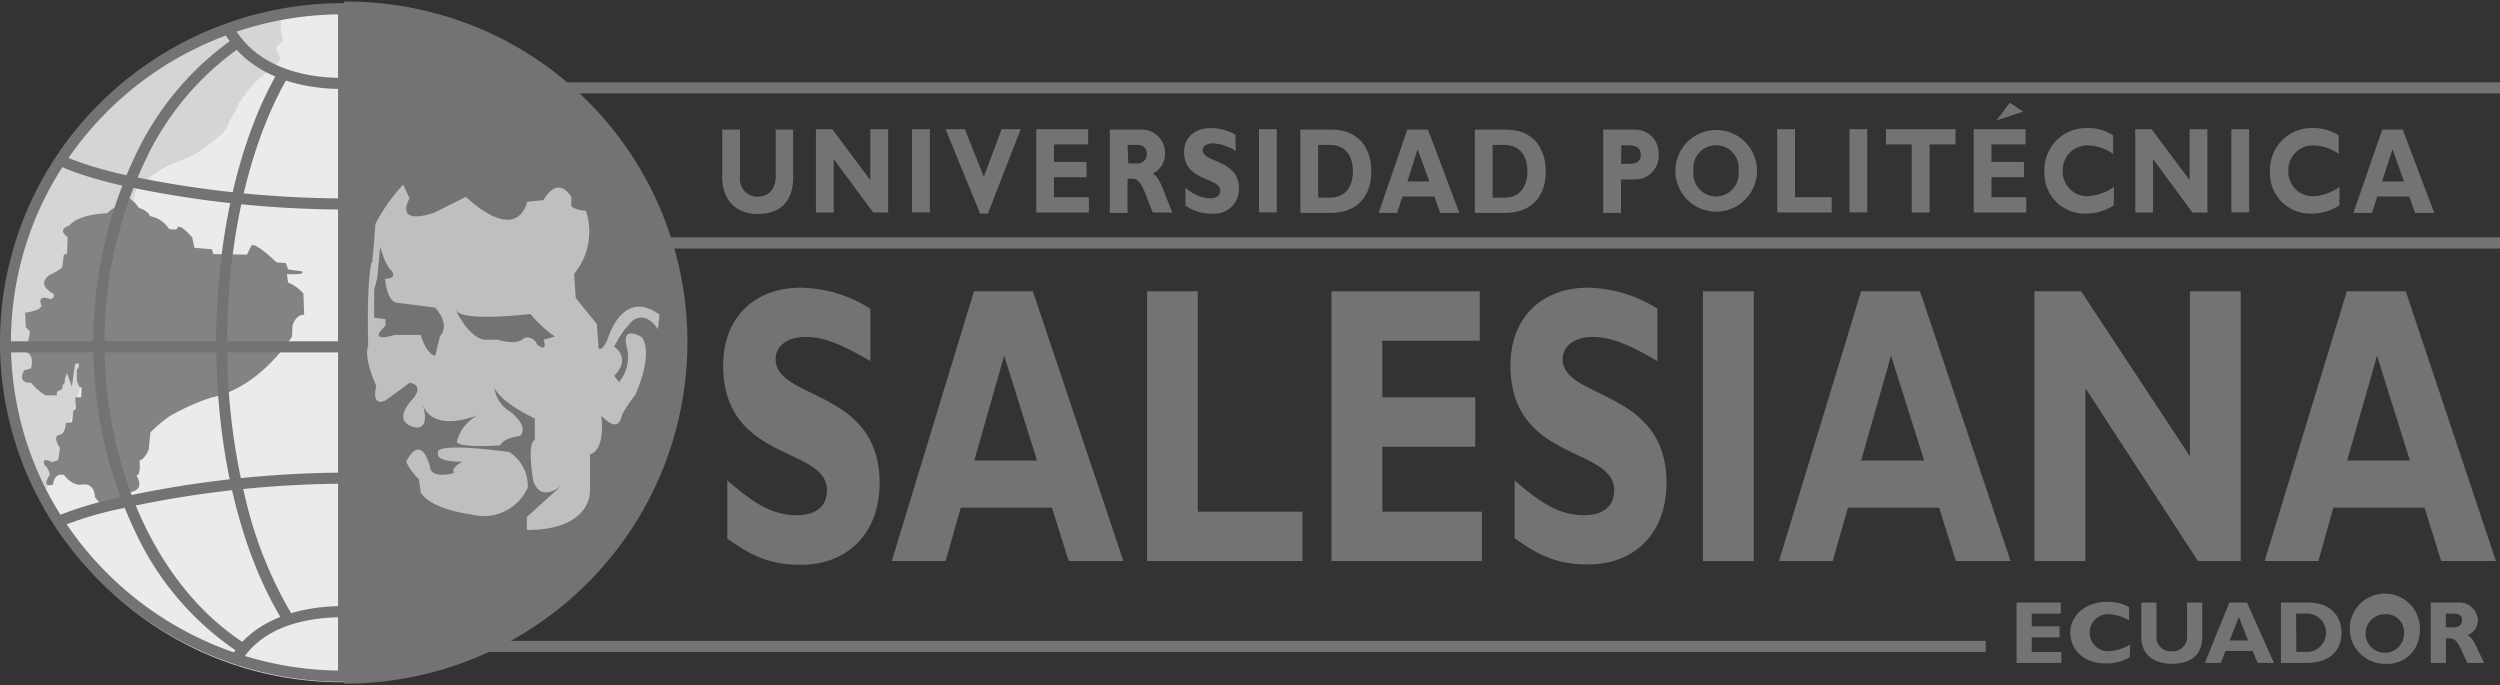 <svg id="Capa_1" data-name="Capa 1" xmlns="http://www.w3.org/2000/svg" viewBox="0 0 270 74"><rect x="0" y="0" width="270" height="74" fill="#333333" stroke="none"/><defs><style>.cls-1{fill:#737373;}.cls-2{fill:#d5d5d5;}.cls-3{fill:#ebebeb;}.cls-4{fill:#838383;}.cls-5{fill:#BFBFBF;}.cls-6{fill:#BFBFBF;}</style></defs><title>logoupscolor</title><rect class="cls-1" x="56.22" y="25.64" width="213.78" height="1.2"/><rect class="cls-1" x="56.22" y="8.89" width="213.78" height="1.2"/><rect class="cls-1" x="34.9" y="69.21" width="179.56" height="1.2"/><path class="cls-1" d="M85.66,14v5.11c0,3-1.74,4-3.85,4S78,21.85,78,19.07V14h1.92v5.17a1.87,1.87,0,0,0,1.91,2.07c1,0,1.95-.62,1.95-2.23V14Z"/><polygon class="cls-1" points="95.92 22.95 94.3 22.95 90.04 17.18 90.04 22.95 88.12 22.95 88.12 13.95 89.88 13.95 93.99 19.45 93.99 13.95 95.92 13.95 95.92 22.95"/><rect class="cls-1" x="98.5" y="13.95" width="1.92" height="8.99"/><polygon class="cls-1" points="106.69 23.07 105.85 23.07 102.12 13.95 104.21 13.95 106.25 19.09 108.18 13.95 110.24 13.95 106.69 23.07"/><polygon class="cls-1" points="117.6 22.95 111.92 22.95 111.92 13.95 117.52 13.95 117.52 15.6 113.83 15.6 113.83 17.49 117.35 17.49 117.35 19.14 113.83 19.14 113.83 21.3 117.6 21.3 117.6 22.95"/><path class="cls-1" d="M119.86,14v9h1.91V19.3h.56c1,0,1.34,1.72,2.17,3.65h2.11c-1.09-2.64-1.32-3.75-2.11-4.21a2.34,2.34,0,0,0,1.32-2.2A2.49,2.49,0,0,0,123.3,14Zm1.91,1.65h1c.72,0,1.09.34,1.09,1a1,1,0,0,1-1,1h-1Z"/><path class="cls-1" d="M133.46,16.29a5.34,5.34,0,0,0-2.44-.81c-.68,0-1.12.3-1.12.74,0,1.36,3.91,1,3.91,4.12a2.68,2.68,0,0,1-3,2.73,4.71,4.71,0,0,1-2.78-.87V20.26a4.15,4.15,0,0,0,2.63,1.16c.74,0,1.13-.31,1.13-.83,0-1.48-3.91-.94-3.91-4.17,0-1.56,1.15-2.59,2.93-2.59a5.65,5.65,0,0,1,2.61.7Z"/><rect class="cls-1" x="135.97" y="13.95" width="1.92" height="8.99"/><path class="cls-1" d="M140.44,14v9h3.19c3.07,0,4.47-1.9,4.47-4.49S146.66,14,143.85,14Zm1.92,1.65h1.24c1.81,0,2.52,1.31,2.52,2.85,0,1.32-.57,2.85-2.5,2.85h-1.26Z"/><path class="cls-1" d="M153.1,16.11,152,19.6h2.37ZM157.61,23h-2.07l-.63-1.78h-3.45L150.89,23h-2l3.1-9h2.23Z"/><path class="cls-1" d="M159.28,14v9h3.18c3.08,0,4.48-1.9,4.48-4.49S165.49,14,162.68,14Zm1.92,1.65h1.23c1.82,0,2.53,1.31,2.53,2.85,0,1.32-.57,2.85-2.5,2.85H161.2Z"/><path class="cls-1" d="M175.07,17.69H176c.88,0,1.2-.37,1.2-1s-.38-1-1.41-1h-.68ZM176.58,14a2.53,2.53,0,0,1,2.55,2.67,2.53,2.53,0,0,1-2.54,2.71h-1.52V23h-1.92V14Z"/><path class="cls-1" d="M189.76,18.45a4.41,4.41,0,1,0-8.82,0,4.41,4.41,0,1,0,8.82,0m-2,0a2.45,2.45,0,1,1-4.86,0,2.45,2.45,0,1,1,4.86,0"/><polygon class="cls-1" points="197.82 22.95 191.94 22.95 191.94 13.95 193.86 13.95 193.86 21.3 197.82 21.3 197.82 22.95"/><rect class="cls-1" x="199.74" y="13.95" width="1.92" height="8.99"/><polygon class="cls-1" points="211.19 15.6 208.4 15.6 208.4 22.95 206.47 22.95 206.47 15.6 203.69 15.6 203.69 13.95 211.19 13.95 211.19 15.6"/><polygon class="cls-1" points="218.84 22.95 213.16 22.95 213.16 13.95 218.76 13.95 218.76 15.6 215.08 15.6 215.08 17.49 218.59 17.49 218.59 19.14 215.08 19.14 215.08 21.3 218.84 21.3 218.84 22.95"/><path class="cls-1" d="M228.28,22.17a5.35,5.35,0,0,1-3,.9,4.35,4.35,0,0,1-4.48-4.59,4.5,4.5,0,0,1,4.63-4.65,4.8,4.8,0,0,1,2.79.8v2a4.85,4.85,0,0,0-2.65-.92,2.64,2.64,0,0,0-2.79,2.72,2.64,2.64,0,0,0,2.74,2.76,5.45,5.45,0,0,0,2.79-1Z"/><polygon class="cls-1" points="238.4 22.95 236.78 22.95 232.53 17.18 232.53 22.95 230.61 22.95 230.61 13.95 232.37 13.95 236.48 19.45 236.48 13.95 238.4 13.95 238.4 22.95"/><rect class="cls-1" x="240.99" y="13.95" width="1.92" height="8.99"/><path class="cls-1" d="M252.65,22.17a5.34,5.34,0,0,1-3,.9,4.35,4.35,0,0,1-4.49-4.59,4.5,4.5,0,0,1,4.63-4.65,4.8,4.8,0,0,1,2.79.8v2a4.85,4.85,0,0,0-2.65-.92,2.64,2.64,0,0,0-2.79,2.72,2.64,2.64,0,0,0,2.74,2.76,5.45,5.45,0,0,0,2.79-1Z"/><path class="cls-1" d="M258.39,16.11l-1.13,3.49h2.38ZM262.9,23h-2.07l-.63-1.78h-3.45L256.17,23h-2l3.11-9h2.22Z"/><path class="cls-1" d="M94,39c-3.19-1.88-5.1-2.61-7-2.61s-3.23.94-3.23,2.4C83.75,43.21,95,42,95,52.14,95,57.73,91.4,61,86.49,61c-3.83,0-5.74-1.33-7.94-2.82V51.88c3.17,2.78,5.11,3.76,7.52,3.76,2.1,0,3.24-1,3.24-2.69,0-4.79-11.21-3-11.21-13.5,0-5.05,3.29-8.38,8.39-8.38A14.45,14.45,0,0,1,94,33.34Z"/><path class="cls-1" d="M111.55,31.46h-6.36L96.31,60.59h5.81l1.65-5.76h9.84l1.81,5.76h5.91ZM112,49.74h-6.78l3.23-11.32Z"/><polygon class="cls-1" points="140.67 60.59 123.88 60.59 123.88 31.46 129.36 31.46 129.36 55.26 140.67 55.26 140.67 60.59"/><polygon class="cls-1" points="160.04 60.59 143.8 60.59 143.8 31.46 159.81 31.46 159.81 36.8 149.29 36.8 149.29 42.91 159.33 42.91 159.33 48.25 149.29 48.25 149.29 55.26 160.04 55.26 160.04 60.59"/><path class="cls-1" d="M179,39c-3.2-1.88-5.1-2.61-7-2.61s-3.23.94-3.23,2.4c0,4.4,11.21,3.16,11.21,13.33,0,5.59-3.55,8.84-8.46,8.84-3.84,0-5.75-1.33-7.94-2.82V51.88c3.16,2.78,5.1,3.76,7.52,3.76,2.1,0,3.23-1,3.23-2.69,0-4.79-11.2-3-11.2-13.5,0-5.05,3.29-8.38,8.39-8.38A14.51,14.51,0,0,1,179,33.34Z"/><rect class="cls-1" x="183.92" y="31.46" width="5.49" height="29.14"/><path class="cls-1" d="M207.36,31.46H201l-8.87,29.13h5.8l1.65-5.76h9.85l1.8,5.76h5.91Zm.45,18.28H201l3.23-11.32Z"/><polygon class="cls-1" points="242 60.59 237.38 60.59 225.22 41.92 225.22 60.59 219.72 60.59 219.72 31.46 224.76 31.46 236.51 49.27 236.51 31.46 242 31.46 242 60.59"/><path class="cls-1" d="M259.82,31.46h-6.36l-8.88,29.13h5.81L252,54.83h9.85l1.8,5.76h5.91Zm.45,18.28h-6.78l3.23-11.32Z"/><path class="cls-2" d="M73.38,36.89A36.51,36.51,0,1,1,36.88.66a36.37,36.37,0,0,1,36.5,36.23"/><path class="cls-3" d="M50.8,3.43C39.46-1,30.59,1.28,30.59,1.28a4.3,4.3,0,0,0-.13,2.53c.4,1.19-1.18.79-.39,2s-1.58,1.58-3.56,4.34,0,0-1.19,2-.39,1.57-2.37,3.15a11.88,11.88,0,0,1-4.35,2.37,13.51,13.51,0,0,0-3.87,2.74L6.18,50.57,4.5,53.78s9.27,19.45,32.37,19.35a36,36,0,0,0,15.37-3.37L50.9,8.44Z"/><path class="cls-4" d="M4.47,33s-.6-1.28,1-.68c0,0,.74-.31.11-.71,0,0-1.72-.91-.17-1.94a6.42,6.42,0,0,0,1.31-.79l.17-1.37.35-.11.06-1.82s-1.26-.74.23-1.25c0,0,.68-1.14,4.06-1.31,0,0,.81-.85,1.38-.68,0,0,.63-.86,1-.91a3,3,0,0,1,1,1s1.09.34,1.2.9a3.14,3.14,0,0,1,2.07,1.37s.86.23.91-.06c0,0,.06-.74,1.61,1L21,26.76l1.88.16.17.52,3.62.06.45-.91s.06-.8,2.75,1.75l1,.07.24.68,1.54.23s.46.39-1.66.28l.12.91a4.22,4.22,0,0,1,1.66,1.2L32.85,34s-.8-.16-1.26,1.15l-.05,1.19s-3.39,5.52-8.71,6.59A23.4,23.4,0,0,0,18.24,45a16.1,16.1,0,0,0-2,1.7l-.17,1.82s-.4,1.09-1,1.2c0,0,.18,1.59-.34,1.64,0,0,1.15,1.65-.92,1.82a2,2,0,0,0-.85,1.2s-1.09,1.47-2.7-.68c0,0,0-1.54-1.32-1.37,0,0-1,.29-2-1,0,0-1-.46-1.21,1,0,0-1.38.52-.34-1.08,0,0-.18-.8-.58-1,0,0-.46-1,.81-.34l.68-.23.17-1.31s-.91-1.3,0-1.42c0,0,.57-.06.63-1.25l.69-.11.12-1.2.28-.28-.06-1.2.63,0,.06-1-.28-.18-.23-.57L8.28,40l.23-.39v-.4l-.4.11-.35,2.44-.54-1.49L7,41v.34l-.23.23-.06.45-.57.28v.4H4.9a6.64,6.64,0,0,1-1.55-1.36S1.81,41.48,2.6,40l.75-.22s.4-1.37-.45-1.71c0,0-.46-1.25.11-1l.23-1.25-.46-.52-.06-1.53s1.55-.17,1.75-.71"/><path class="cls-1" d="M37.18.77a36.23,36.23,0,1,1,0,72.46"/><path class="cls-1" d="M37.18,1.37A35.87,35.87,0,0,1,70.26,23.13a35.52,35.52,0,0,1,0,27.74A35.9,35.9,0,0,1,37.18,72.63v1.2A37,37,0,0,0,63.42,63a36.78,36.78,0,0,0-11.79-60A37.17,37.17,0,0,0,37.18.17Z"/><path class="cls-5" d="M40.19,28.37l.17-1.8.19-2.4a19.18,19.18,0,0,1,3-4.24l.68,1.51S42.46,24.38,46.82,23l3.5-1.74s5.24,5.2,6.63.52l1.75-.17s1.4-2.78,3-.35v1s.18.35,1.58.52A7.13,7.13,0,0,1,62,29.58l.18,2.6L64.46,35l.18,2.59s.35.53,1-1c0,0,1.57-5.55,5.59-2.61l-.18,1.57s-1.22-2.09-2.79-.87a10.38,10.38,0,0,0-1.93,2.77s1.93,1.21,0,3.13l.53.68a4.24,4.24,0,0,0,.87-3.64s-.87-2.59,1.58-1.21c0,0,1.39,1.39-.7,6.25a14.29,14.29,0,0,0-1.4,2.07c-.18.53-.35,2.08-2.27.18,0,0,.52,3.64-1.22,4.16v4s.17,4.17-6.82,4.17v-1.4l4-3.64s-2.44,2.43-3.32-.34c0,0-.7-4,.18-4.34V45.19s-3.49-1.56-4.37-3.3a3.61,3.61,0,0,0,1.75,2.6s2.09,1.56,1,2.6c0,0-1.75.17-2.1,1,0,0-4.19.35-4.71-.35a4.43,4.43,0,0,1,2.79-3.12s-5.07,2.43-6.46-.86c0,0,.87,2.42-.7,2.42,0,0-2.79-.34-.52-2.94,0,0,1.57-1.56-.18-1.91l-2.62,1.91s-1.57.86-1-1.56c0,0-1.4-2.95-.87-4.34,0,0-.22-6.4.35-9"/><path class="cls-6" d="M46.48,50.56s-.88-4-2.62-.69a6.93,6.93,0,0,0,1.39,1.9l.18,1.39s.7,1.73,5.59,2.42A5.16,5.16,0,0,0,57,52.64,4.32,4.32,0,0,0,55,48.82s-8.38-1.21-7.68.18c0,0-.35.87,2.62.87,0,0-1.39.69-.87,1.21,0,0-2.27.69-2.62-.52"/><path class="cls-1" d="M41.06,26.63s.53,2.08,1.23,2.6c0,0,.69.87-.7.87,0,0,.17,2.61,1.39,2.61l4,.51s1.75,1.74.53,3.12L47,38.42s-.87,0-1.57-2.25H42.64s-3.15,1-1-1v-.69l-1.23-.18V31.32l.35-1.39Z"/><path class="cls-1" d="M49.27,33.57s1.39,3,3.14,3.12h1.4s1.92.69,2.79-.17a1.08,1.08,0,0,1,1.4.69s1.22,1,.71-.52l1.21-.35a12.48,12.48,0,0,1-2.62-2.43s-7.15.87-8-.34"/><path class="cls-1" d="M12.92,53.73a37.33,37.33,0,0,0-7.17,2.18L6.27,57a37.46,37.46,0,0,1,7-2.11,114,114,0,0,1,24.06-2.65l0-1.2a115.73,115.73,0,0,0-24.38,2.69"/><path class="cls-1" d="M6,17.68c.1.05,1.82,1.11,7,2.32A115.49,115.49,0,0,0,37.3,22.63l0-1.2a114.8,114.8,0,0,1-24-2.58c-5.11-1.18-6.83-2.25-6.85-2.26Z"/><path class="cls-1" d="M24.73,71.36l1.07.55c2.06-4,6.83-5.25,11.22-5.25a15.55,15.55,0,0,1,7.16,1.69c2.06,1.07,2.7,1.38,3.75,3.16l1-.61c-1.17-2-2-2.44-4.24-3.61A16.74,16.74,0,0,0,37,65.46c-4.8,0-10,1.55-12.29,5.9"/><path class="cls-1" d="M44.52,6.53A15.46,15.46,0,0,1,37,8.41c-5.34,0-9.84-1.83-11.9-5.78l-1.07.55c2.26,4.34,7.18,6.43,13,6.43s10.21-2,12.44-6.42l-1.09-.53a7.55,7.55,0,0,1-3.85,3.87"/><path class="cls-1" d="M14.42,17.22a46.48,46.48,0,0,0-4.33,19.9,46.42,46.42,0,0,0,4.5,20.27A31.51,31.51,0,0,0,26.3,70.8l.63-1C17.43,64.05,11.3,51.23,11.3,37.12a45.36,45.36,0,0,1,4.21-19.39A30.88,30.88,0,0,1,26.36,4.82l-.66-1A32.11,32.11,0,0,0,14.42,17.22"/><path class="cls-1" d="M23.35,37c0,12,2.73,23.11,7.48,30.51l1-.64a44.07,44.07,0,0,1-5.3-12.94,70,70,0,0,1-2-16.93c0-11.13,2.43-21.66,6.67-28.86l-1.05-.61C25.84,14.87,23.35,25.61,23.35,37"/><rect class="cls-1" x="0.53" y="36.86" width="37.98" height="1.2"/><path class="cls-1" d="M23.14,69.65a36,36,0,0,1-11.42-7.6A35.51,35.51,0,0,1,4,50.78,35.15,35.15,0,0,1,4,23.19,35.8,35.8,0,0,1,23.14,4.33,35.93,35.93,0,0,1,36.51,1.55V72.42a35.92,35.92,0,0,1-13.37-2.77M37.11.34A37.27,37.27,0,0,0,10.87,11.07,36.58,36.58,0,0,0,2.92,22.72a36.3,36.3,0,0,0,0,28.53,36.47,36.47,0,0,0,8,11.65,36.87,36.87,0,0,0,11.8,7.85,37.25,37.25,0,0,0,14.44,2.88h.61V.34Z"/><polygon class="cls-1" points="222.63 71.6 217.79 71.6 217.79 65.07 222.57 65.07 222.57 66.27 219.43 66.27 219.43 67.64 222.43 67.64 222.43 68.84 219.43 68.84 219.43 70.41 222.63 70.41 222.63 71.6"/><path class="cls-1" d="M230,71a5.1,5.1,0,0,1-2.58.65c-2.56,0-3.83-1.65-3.83-3.33S225.05,65,227.56,65a4.69,4.69,0,0,1,2.38.57V67a4.6,4.6,0,0,0-2.26-.67,2,2,0,1,0,0,4,5.11,5.11,0,0,0,2.38-.72Z"/><path class="cls-1" d="M237.84,65.07v3.71c0,2.16-1.49,2.91-3.29,2.91s-3.29-.89-3.29-2.9V65.07h1.64v3.76a1.49,1.49,0,0,0,1.63,1.5,1.52,1.52,0,0,0,1.67-1.62V65.07Z"/><path class="cls-1" d="M242.67,65.07h-1.9l-2.65,6.53h1.73l.5-1.29h2.94l.54,1.29h1.76Zm.13,4.1h-2l1-2.54Z"/><path class="cls-1" d="M246.34,65.07V71.6h2.72c2.62,0,3.82-1.38,3.82-3.25s-1.24-3.28-3.64-3.28Zm1.64,1.2H249a2.07,2.07,0,1,1,0,4.13H248Z"/><path class="cls-1" d="M261.33,68.34a3.79,3.79,0,1,0-3.75,3.35,3.49,3.49,0,0,0,3.75-3.35m-1.69,0a2.08,2.08,0,1,1-2.06-2,1.92,1.92,0,0,1,2.06,2"/><path class="cls-1" d="M264.16,67.75H265c.46,0,.9-.19.9-.74s-.32-.74-.93-.74h-.83Zm1.3-2.68A2,2,0,0,1,267.61,67a1.69,1.69,0,0,1-1.13,1.6c.68.34.88,1.14,1.81,3h-1.81c-.71-1.39-1-2.65-1.85-2.65h-.47V71.6h-1.64V65.07Z"/><polygon class="cls-1" points="217.06 11.1 215.63 13 218.5 12.05 217.06 11.1"/></svg>